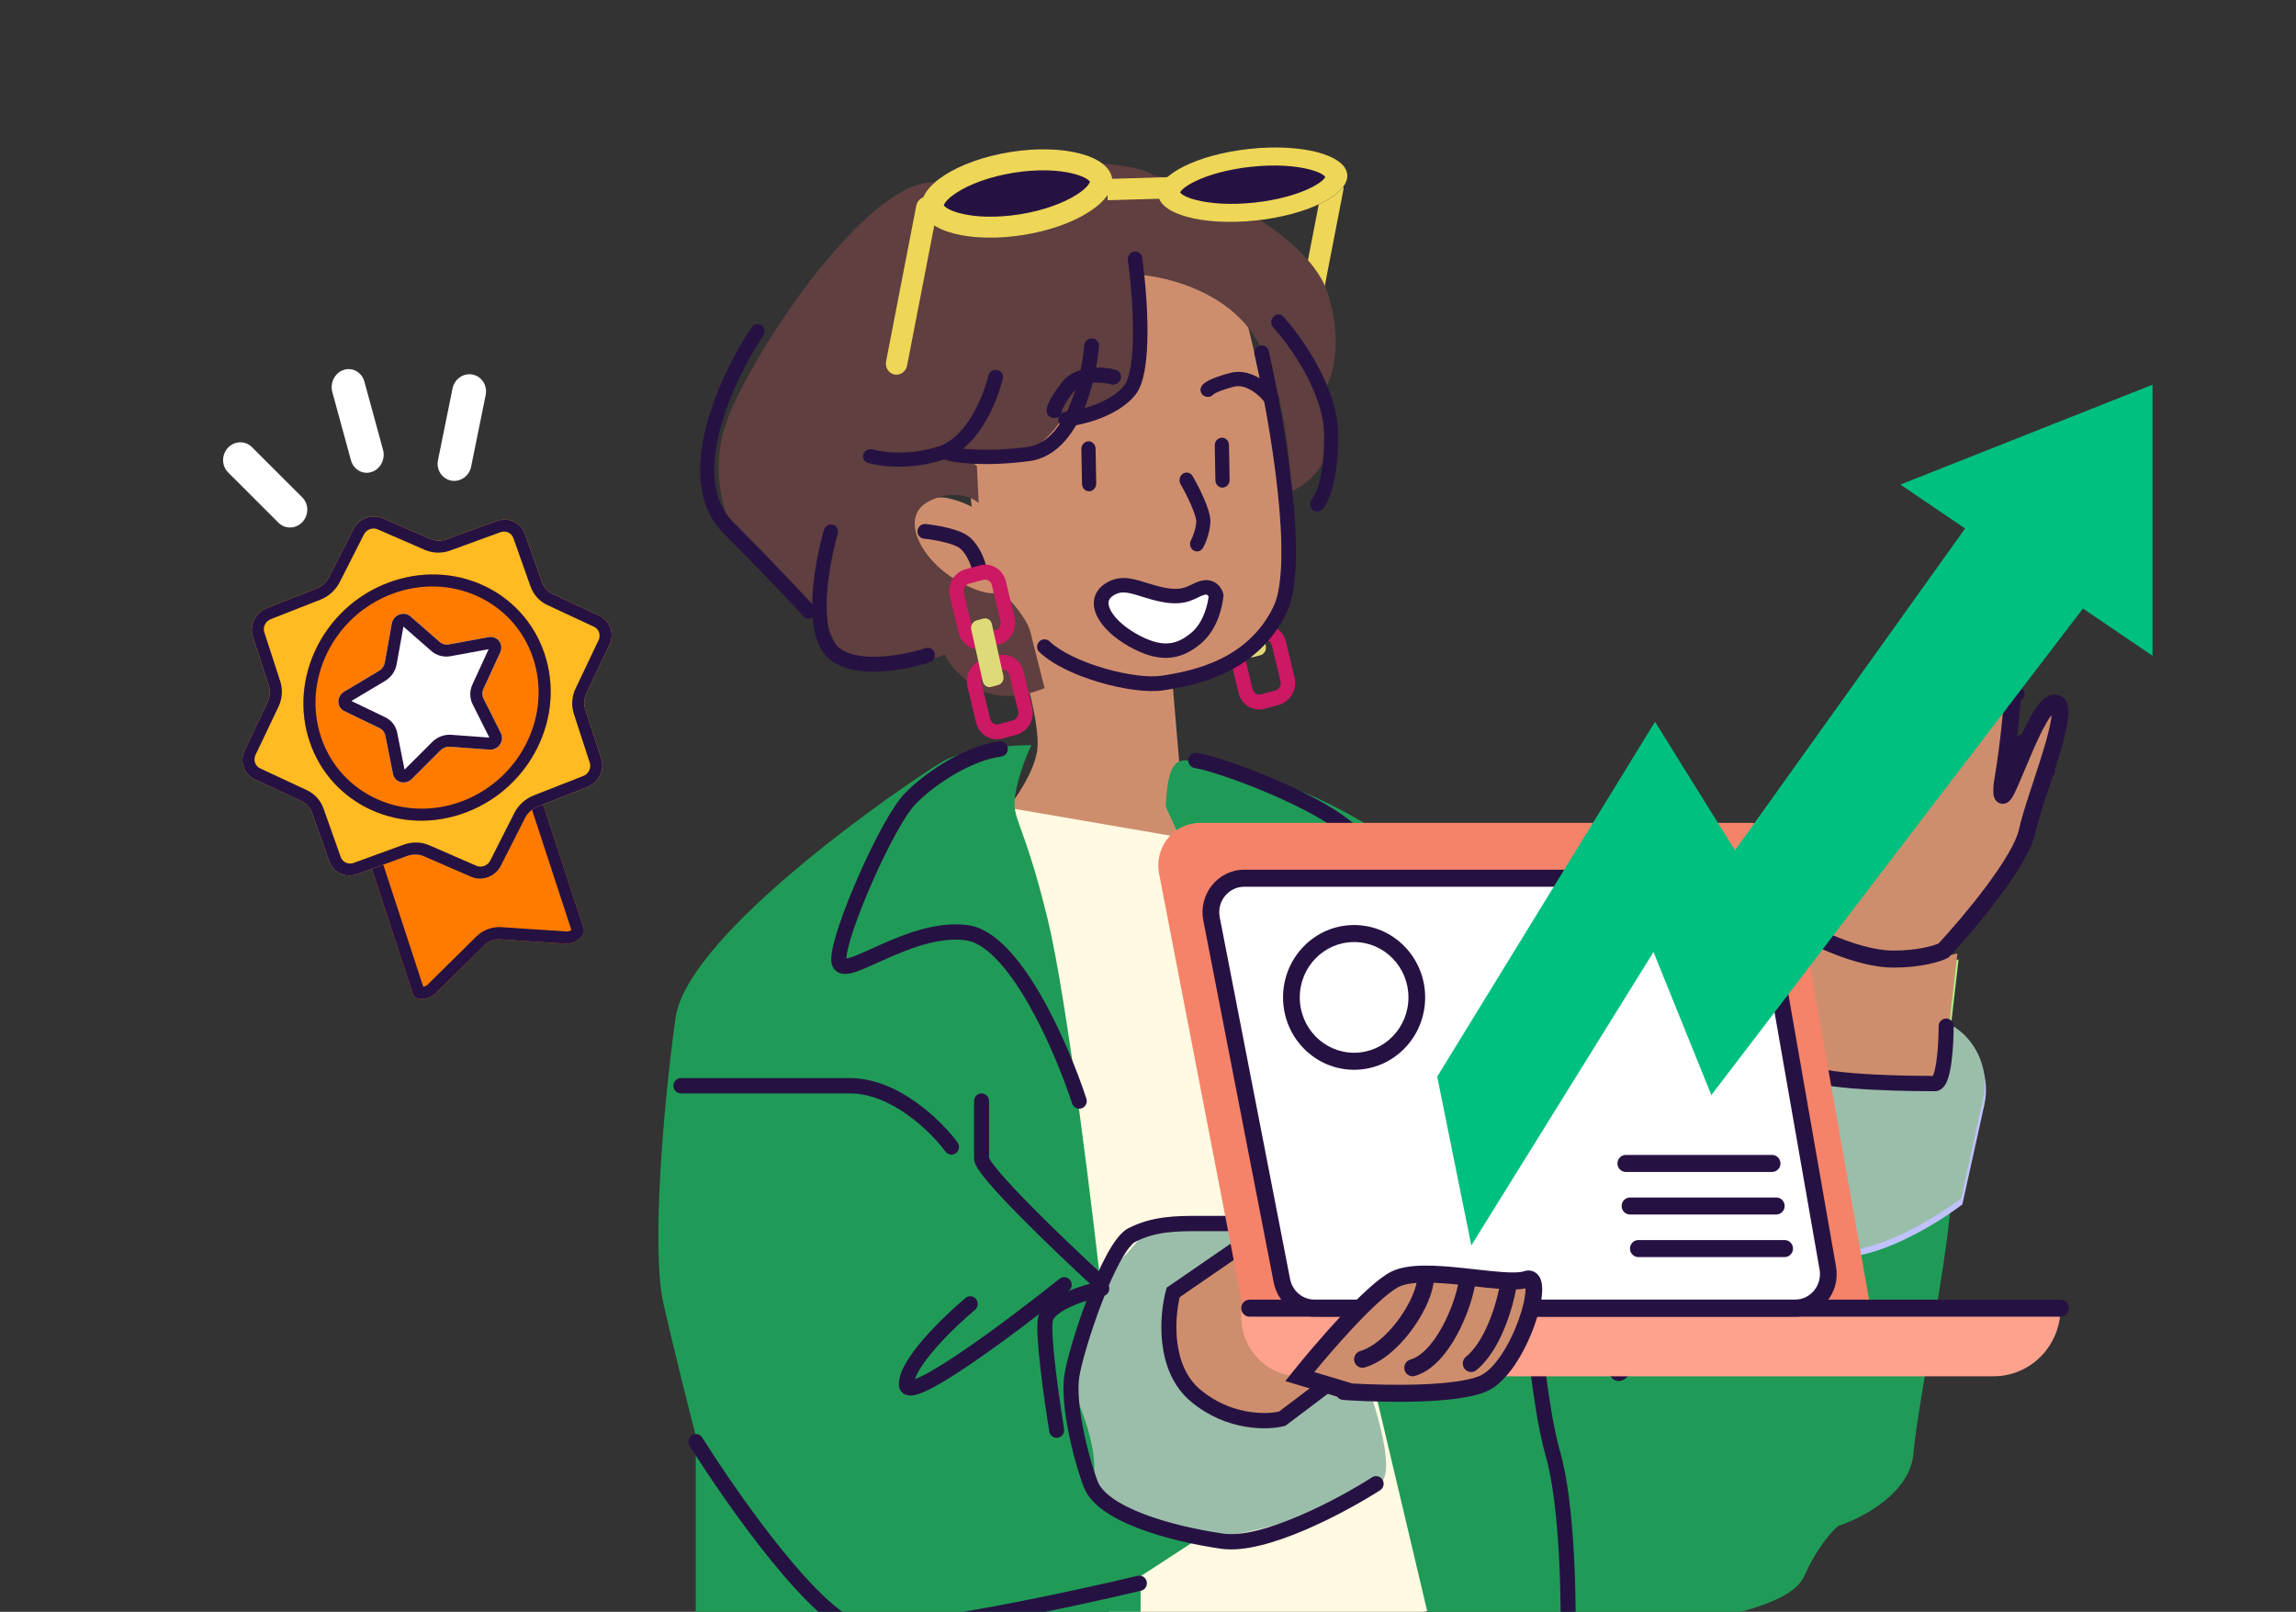 <svg width="208" height="146" viewBox="0 0 208 146" fill="none" xmlns="http://www.w3.org/2000/svg">
<rect x="0" y="0" width="208" height="146" fill="#333333" stroke="none"/>
<g clip-path="url(#clip0_1418_32846)">
<path fill-rule="evenodd" clip-rule="evenodd" d="M120.942 16.018C120.416 15.913 119.903 16.278 119.795 16.833L117.062 30.921C116.955 31.476 117.293 32.011 117.819 32.116C118.345 32.221 118.858 31.856 118.966 31.301L121.699 17.213C121.806 16.658 121.468 16.123 120.942 16.018Z" fill="#EED657"/>
<path fill-rule="evenodd" clip-rule="evenodd" d="M112.52 48.514L111.251 48.861C110.2 49.148 109.559 50.257 109.819 51.338L110.606 54.6C110.866 55.681 111.93 56.325 112.981 56.038L114.25 55.691C115.301 55.404 115.942 54.295 115.681 53.214L114.895 49.952C114.634 48.871 113.571 48.227 112.52 48.514ZM112.834 49.819C113.185 49.723 113.539 49.938 113.626 50.298L114.412 53.561C114.499 53.921 114.285 54.291 113.935 54.386L112.666 54.733C112.316 54.829 111.961 54.614 111.874 54.254L111.088 50.991C111.001 50.631 111.215 50.261 111.565 50.166L112.834 49.819Z" fill="#CD1864"/>
<path fill-rule="evenodd" clip-rule="evenodd" d="M114.116 56.673L112.847 57.02C111.796 57.307 111.155 58.416 111.416 59.497L112.202 62.76C112.463 63.841 113.526 64.484 114.577 64.197L115.846 63.851C116.897 63.564 117.538 62.455 117.277 61.374L116.491 58.111C116.231 57.03 115.167 56.386 114.116 56.673ZM114.431 57.978C114.781 57.883 115.135 58.097 115.222 58.458L116.009 61.72C116.096 62.081 115.882 62.45 115.531 62.546L114.263 62.892C113.912 62.988 113.558 62.773 113.471 62.413L112.685 59.151C112.598 58.79 112.811 58.421 113.162 58.325L114.431 57.978Z" fill="#CD1864"/>
<path d="M113.629 53.83C113.547 53.46 113.202 53.236 112.859 53.329L112.236 53.498C111.893 53.591 111.681 53.966 111.762 54.335L112.8 59.018C112.882 59.387 113.227 59.611 113.57 59.518L114.193 59.35C114.536 59.257 114.748 58.882 114.667 58.512L113.629 53.83Z" fill="#DEDA77"/>
<path d="M114.803 56.762C117.844 52.572 114.971 37.133 113.155 29.938C112.87 28.733 111.89 26.015 110.254 24.785C108.209 23.247 107.349 21.037 96.383 22.991C87.609 24.555 87.158 38.922 88.029 45.911C87.767 45.749 86.959 45.365 85.824 45.116C84.406 44.805 82.589 45.652 82.264 48.539C81.94 51.425 86.108 54.83 88.235 55.296C89.937 55.669 90.628 54.99 90.761 54.604C92.011 57.992 94.4 65.427 93.95 68.068C93.5 70.71 90.856 73.928 89.59 75.207L94.234 77.782C98.618 79.262 107.926 81.376 110.082 77.988C112.237 74.6 108.894 71.552 106.952 70.452L106.193 61.568C107.795 61.712 111.761 60.952 114.803 56.762Z" fill="#CE8E6D"/>
<path fill-rule="evenodd" clip-rule="evenodd" d="M107.159 42.912C106.858 43.117 106.766 43.543 106.953 43.864C107.21 44.306 107.593 45.025 107.9 45.731C108.054 46.085 108.183 46.422 108.268 46.713C108.359 47.022 108.379 47.207 108.373 47.284C108.312 48.024 108.021 48.697 107.903 48.906C107.718 49.233 107.812 49.656 108.113 49.852C108.414 50.047 108.808 49.94 108.993 49.613C109.191 49.264 109.567 48.386 109.648 47.386C109.677 47.028 109.592 46.63 109.489 46.281C109.381 45.913 109.227 45.516 109.06 45.133C108.727 44.365 108.317 43.598 108.04 43.121C107.853 42.8 107.459 42.706 107.159 42.912Z" fill="#261242"/>
<path d="M120.303 26.616C118.754 21.592 109.799 16.838 104.51 15.867C103.113 14.879 97.985 14.545 96.697 14.888L92.187 16.088C91.596 16.02 89.143 16.017 84.053 16.556C77.691 17.23 67.31 33.241 65.622 38.786C63.934 44.331 66.756 50.035 68.69 50.88C70.623 51.724 74.088 54.54 75.782 58.506C77.137 61.678 82.898 60.349 85.609 59.288C85.716 59.713 86.431 60.904 88.429 62.275C90.428 63.646 93.397 62.879 94.631 62.324L93.34 57.232C93.017 55.959 91.432 54.229 90.679 53.523C90.411 53.821 89.23 54.044 86.652 52.556C83.429 50.696 81.413 46.815 84.151 45.407C86.341 44.281 88.07 45.044 88.661 45.566L88.498 42.212C88.095 41.98 87.918 41.551 90.431 41.698C92.944 41.845 95.235 39.401 96.067 38.16C96.684 38.336 98.515 38.324 100.898 36.875C103.282 35.425 103.068 28.257 102.663 24.854C104.972 24.919 110.316 26.012 113.217 29.86C116.119 33.709 116.902 41.223 116.931 44.5C117.361 44.386 118.477 43.817 119.507 42.456C120.537 41.094 119.988 37.571 119.584 35.98C120.469 34.952 121.853 31.64 120.303 26.616Z" fill="#5F3F3F"/>
<path fill-rule="evenodd" clip-rule="evenodd" d="M114.144 31.305C113.789 31.394 113.568 31.756 113.65 32.113C114.338 35.115 115.247 39.877 115.737 44.391C115.982 46.649 116.121 48.83 116.077 50.691C116.034 52.577 115.804 54.042 115.375 54.93C113.06 59.726 108.2 60.752 105.241 61.208C104.075 61.387 102.065 61.131 100.023 60.535C97.981 59.938 96.077 59.05 95.071 58.086C94.809 57.835 94.391 57.85 94.138 58.12C93.886 58.389 93.893 58.811 94.155 59.062C95.388 60.243 97.534 61.203 99.637 61.817C101.74 62.431 103.968 62.749 105.417 62.526C108.375 62.071 113.913 60.978 116.558 55.498C117.122 54.331 117.351 52.617 117.396 50.699C117.441 48.757 117.297 46.512 117.048 44.223C116.551 39.645 115.631 34.83 114.935 31.791C114.853 31.433 114.499 31.216 114.144 31.305Z" fill="#261242"/>
<path fill-rule="evenodd" clip-rule="evenodd" d="M110.68 39.644C110.324 39.657 110.041 39.974 110.048 40.352L110.106 43.508C110.113 43.886 110.407 44.183 110.763 44.17C111.119 44.157 111.402 43.84 111.395 43.462L111.337 40.305C111.33 39.927 111.035 39.631 110.68 39.644Z" fill="#261242"/>
<path fill-rule="evenodd" clip-rule="evenodd" d="M98.595 39.975C98.239 39.987 97.956 40.305 97.963 40.683L98.021 43.839C98.028 44.218 98.323 44.514 98.678 44.501C99.034 44.488 99.317 44.171 99.31 43.793L99.252 40.636C99.245 40.258 98.951 39.962 98.595 39.975Z" fill="#261242"/>
<path d="M108.96 53.252C109.737 53.048 110.094 53.627 110.175 53.942C110.121 54.628 109.756 56.606 108.396 57.769C106.697 59.224 104.997 59.333 102.567 57.952C100.137 56.571 98.922 54.537 100.378 53.483C101.835 52.428 103.131 53.434 105.317 53.87C107.504 54.306 107.989 53.506 108.96 53.252Z" fill="white"/>
<path fill-rule="evenodd" clip-rule="evenodd" d="M103.62 54.096C104.075 54.237 104.592 54.391 105.173 54.507C106.363 54.745 107.155 54.655 107.802 54.432C108.075 54.338 108.313 54.222 108.506 54.129C108.528 54.118 108.549 54.108 108.57 54.097C108.784 53.994 108.944 53.922 109.117 53.877C109.219 53.85 109.278 53.856 109.308 53.862C109.339 53.869 109.365 53.882 109.392 53.904C109.421 53.927 109.451 53.962 109.476 54.005C109.482 54.013 109.486 54.022 109.491 54.03C109.453 54.353 109.355 54.888 109.142 55.464C108.897 56.131 108.518 56.804 107.958 57.286C107.192 57.945 106.486 58.251 105.74 58.279C104.976 58.309 104.072 58.053 102.913 57.392C101.762 56.735 100.965 55.957 100.617 55.289C100.445 54.959 100.404 54.699 100.431 54.511C100.456 54.342 100.544 54.169 100.776 54.001C101.289 53.628 101.752 53.599 102.418 53.749C102.723 53.817 103.043 53.917 103.421 54.035C103.485 54.055 103.552 54.075 103.62 54.096ZM102.737 52.473C101.847 52.273 100.936 52.269 99.994 52.954C99.499 53.314 99.193 53.793 99.112 54.347C99.033 54.882 99.175 55.416 99.428 55.901C99.93 56.864 100.952 57.798 102.228 58.526C103.497 59.25 104.655 59.631 105.77 59.587C106.904 59.543 107.895 59.065 108.826 58.265C109.623 57.58 110.106 56.678 110.396 55.89C110.687 55.099 110.802 54.371 110.833 53.976L110.841 53.87L110.815 53.767C110.748 53.508 110.578 53.153 110.252 52.889C109.894 52.599 109.392 52.456 108.793 52.613C108.481 52.695 108.217 52.82 107.998 52.925C107.977 52.935 107.956 52.946 107.936 52.956C107.736 53.052 107.571 53.132 107.38 53.198C106.996 53.33 106.454 53.423 105.461 53.224C104.95 53.122 104.487 52.985 104.04 52.847C103.978 52.828 103.915 52.809 103.853 52.789C103.478 52.672 103.099 52.554 102.737 52.473Z" fill="#261242"/>
<path fill-rule="evenodd" clip-rule="evenodd" d="M102.735 22.787C102.376 22.845 102.127 23.189 102.177 23.556C102.398 25.148 102.638 27.649 102.642 29.962C102.644 31.119 102.587 32.21 102.445 33.108C102.299 34.036 102.078 34.642 101.836 34.937C101.212 35.697 100.217 36.267 99.162 36.665C98.116 37.059 97.087 37.256 96.476 37.316C96.115 37.351 95.846 37.679 95.874 38.049C95.903 38.419 96.218 38.69 96.579 38.655C97.294 38.585 98.435 38.364 99.596 37.926C100.746 37.493 101.992 36.818 102.833 35.793C103.324 35.195 103.587 34.269 103.739 33.301C103.897 32.302 103.955 31.131 103.953 29.936C103.949 27.545 103.702 24.981 103.476 23.345C103.425 22.979 103.093 22.728 102.735 22.787Z" fill="#261242"/>
<path fill-rule="evenodd" clip-rule="evenodd" d="M98.942 30.658C98.573 30.637 98.251 30.909 98.223 31.266C98.106 32.749 97.685 35.003 96.817 36.928C95.933 38.889 94.693 40.286 93.053 40.493C89.077 40.994 86.665 40.616 86.04 40.411C85.691 40.297 85.308 40.478 85.183 40.817C85.059 41.156 85.241 41.523 85.59 41.637C86.481 41.93 89.12 42.292 93.204 41.776C95.594 41.475 97.115 39.489 98.044 37.428C98.99 35.331 99.435 32.925 99.56 31.343C99.588 30.986 99.311 30.679 98.942 30.658Z" fill="#261242"/>
<path fill-rule="evenodd" clip-rule="evenodd" d="M90.336 33.517C89.973 33.446 89.614 33.669 89.533 34.017C89.328 34.901 88.848 36.305 88.088 37.595C87.318 38.902 86.328 39.977 85.157 40.385C82.514 41.306 79.953 40.972 79.06 40.711C78.707 40.607 78.327 40.797 78.213 41.136C78.098 41.475 78.292 41.833 78.645 41.937C79.764 42.265 82.631 42.623 85.6 41.589C87.234 41.019 88.433 39.61 89.258 38.209C90.094 36.79 90.617 35.262 90.847 34.274C90.927 33.927 90.698 33.588 90.336 33.517Z" fill="#261242"/>
<path fill-rule="evenodd" clip-rule="evenodd" d="M75.466 47.53C75.121 47.427 74.755 47.633 74.649 47.992C74.266 49.29 73.799 51.377 73.638 53.45C73.557 54.487 73.55 55.541 73.677 56.5C73.803 57.452 74.066 58.363 74.564 59.07C75.586 60.522 77.553 60.867 79.323 60.84C81.147 60.811 83.038 60.383 84.23 59.998C84.576 59.886 84.774 59.506 84.671 59.15C84.568 58.794 84.205 58.597 83.859 58.709C82.753 59.067 80.99 59.463 79.324 59.489C77.604 59.516 76.245 59.145 75.625 58.263C75.301 57.803 75.083 57.135 74.972 56.295C74.862 55.464 74.864 54.514 74.94 53.537C75.093 51.581 75.537 49.592 75.899 48.367C76.004 48.008 75.811 47.634 75.466 47.53Z" fill="#261242"/>
<path fill-rule="evenodd" clip-rule="evenodd" d="M68.997 29.473C68.712 29.252 68.312 29.323 68.103 29.634C66.707 31.702 64.893 35.093 63.989 38.564C63.093 42.005 63.038 45.769 65.517 48.274C69.941 52.744 72.212 55.185 72.787 55.838C73.029 56.112 73.434 56.121 73.692 55.856C73.949 55.592 73.962 55.156 73.721 54.882C73.119 54.199 70.825 51.735 66.399 47.262C64.453 45.295 64.363 42.216 65.221 38.92C66.071 35.655 67.8 32.414 69.135 30.435C69.344 30.125 69.282 29.694 68.997 29.473Z" fill="#261242"/>
<path fill-rule="evenodd" clip-rule="evenodd" d="M83.121 48.065C83.079 48.432 83.339 48.759 83.7 48.794C84.142 48.838 84.854 48.942 85.533 49.11C85.872 49.194 86.191 49.291 86.459 49.398C86.736 49.51 86.915 49.617 87.008 49.702C87.576 50.215 87.92 51.09 88.011 51.457C88.099 51.813 88.457 52.024 88.81 51.929C89.163 51.833 89.378 51.467 89.29 51.111C89.167 50.618 88.734 49.456 87.895 48.699C87.637 48.466 87.297 48.291 86.965 48.157C86.623 48.019 86.242 47.905 85.866 47.813C85.116 47.627 84.341 47.514 83.85 47.466C83.489 47.43 83.162 47.699 83.121 48.065Z" fill="#261242"/>
<path fill-rule="evenodd" clip-rule="evenodd" d="M115.356 28.685C115.105 28.956 115.101 29.395 115.348 29.665C116.1 30.487 117.249 31.98 118.213 33.744C119.184 35.521 119.926 37.496 119.954 39.304C119.984 41.231 119.787 42.64 119.539 43.605C119.285 44.598 118.994 45.061 118.891 45.171C118.638 45.441 118.631 45.879 118.876 46.151C119.12 46.423 119.524 46.425 119.777 46.156C120.119 45.792 120.488 45.05 120.767 43.962C121.052 42.848 121.26 41.303 121.228 39.264C121.194 37.105 120.326 34.884 119.311 33.026C118.289 31.157 117.075 29.577 116.257 28.682C116.01 28.412 115.606 28.414 115.356 28.685Z" fill="#261242"/>
<path fill-rule="evenodd" clip-rule="evenodd" d="M113.421 35.389C113.968 35.73 114.414 36.205 114.646 36.525C114.856 36.816 115.273 36.883 115.578 36.675C115.882 36.466 115.959 36.062 115.748 35.771C115.438 35.342 114.875 34.742 114.16 34.297C113.448 33.854 112.493 33.51 111.458 33.778C110.651 33.987 110.081 34.192 109.69 34.372C109.495 34.462 109.335 34.551 109.208 34.636C109.104 34.707 108.952 34.821 108.854 34.981C108.663 35.291 108.767 35.687 109.084 35.866C109.374 36.029 109.743 35.954 109.949 35.703C109.953 35.7 109.958 35.697 109.963 35.694C110.012 35.661 110.103 35.608 110.25 35.539C110.545 35.403 111.032 35.224 111.784 35.029C112.309 34.893 112.87 35.047 113.421 35.389ZM109.929 35.719C109.93 35.719 109.932 35.717 109.935 35.714C109.931 35.717 109.929 35.719 109.929 35.719Z" fill="#261242"/>
<path fill-rule="evenodd" clip-rule="evenodd" d="M98.887 34.685C99.567 34.608 100.251 34.704 100.656 34.814C101.023 34.914 101.414 34.699 101.53 34.335C101.645 33.971 101.441 33.595 101.074 33.496C100.533 33.349 99.669 33.227 98.78 33.327C97.895 33.427 96.874 33.764 96.19 34.646C95.657 35.334 95.318 35.866 95.112 36.263C95.009 36.462 94.934 36.636 94.885 36.786C94.845 36.911 94.794 37.101 94.819 37.294C94.865 37.666 95.213 37.92 95.594 37.86C95.944 37.805 96.201 37.507 96.207 37.172C96.208 37.167 96.21 37.161 96.212 37.155C96.231 37.097 96.271 36.996 96.349 36.846C96.504 36.546 96.79 36.088 97.287 35.447C97.634 34.999 98.203 34.762 98.887 34.685ZM96.2 37.197C96.201 37.197 96.201 37.194 96.202 37.189C96.201 37.194 96.2 37.197 96.2 37.197Z" fill="#261242"/>
<path fill-rule="evenodd" clip-rule="evenodd" d="M88.749 51.216L87.48 51.562C86.429 51.849 85.788 52.959 86.049 54.04L86.835 57.302C87.096 58.383 88.159 59.027 89.21 58.74L90.479 58.393C91.531 58.106 92.171 56.997 91.911 55.916L91.124 52.654C90.864 51.573 89.8 50.929 88.749 51.216ZM89.064 52.521C89.414 52.425 89.769 52.64 89.856 53L90.642 56.263C90.729 56.623 90.515 56.993 90.165 57.088L88.896 57.435C88.546 57.531 88.191 57.316 88.104 56.956L87.318 53.693C87.231 53.333 87.445 52.963 87.795 52.867L89.064 52.521Z" fill="#CD1864"/>
<path fill-rule="evenodd" clip-rule="evenodd" d="M90.346 59.375L89.077 59.721C88.026 60.008 87.385 61.117 87.645 62.199L88.432 65.461C88.692 66.542 89.756 67.186 90.807 66.899L92.076 66.552C93.127 66.265 93.768 65.156 93.507 64.075L92.721 60.813C92.46 59.732 91.397 59.088 90.346 59.375ZM90.66 60.68C91.011 60.584 91.365 60.799 91.452 61.159L92.238 64.422C92.325 64.782 92.112 65.152 91.761 65.247L90.492 65.594C90.142 65.689 89.787 65.475 89.701 65.115L88.914 61.852C88.827 61.492 89.041 61.122 89.391 61.026L90.66 60.68Z" fill="#CD1864"/>
<path d="M89.859 56.531C89.777 56.162 89.432 55.938 89.088 56.031L88.466 56.199C88.123 56.292 87.91 56.667 87.992 57.036L89.03 61.719C89.111 62.089 89.456 62.313 89.8 62.22L90.422 62.051C90.766 61.958 90.978 61.583 90.896 61.214L89.859 56.531Z" fill="#DEDA77"/>
<path d="M104.92 17.644C105.078 19.437 109.041 20.48 113.772 19.975C118.502 19.47 122.21 17.607 122.052 15.814C121.894 14.022 117.931 12.978 113.2 13.484C108.469 13.989 104.762 15.852 104.92 17.644Z" fill="#261242"/>
<path fill-rule="evenodd" clip-rule="evenodd" d="M106.91 17.432C106.951 17.343 107.153 16.985 108.185 16.466C109.38 15.866 111.197 15.336 113.343 15.107C115.489 14.877 117.365 15.013 118.642 15.349C119.746 15.64 120.006 15.948 120.062 16.027C120.02 16.116 119.819 16.474 118.787 16.992C117.592 17.593 115.775 18.123 113.629 18.352C111.483 18.581 109.607 18.446 108.329 18.109C107.226 17.819 106.966 17.511 106.91 17.432ZM113.772 19.975C109.041 20.48 105.078 19.437 104.92 17.644C104.762 15.852 108.469 13.989 113.2 13.484C117.931 12.978 121.894 14.022 122.052 15.814C122.21 17.607 118.502 19.47 113.772 19.975Z" fill="#EED657"/>
<path d="M83.493 18.923C83.839 20.996 87.983 22.052 92.748 21.282C97.512 20.512 101.094 18.207 100.748 16.134C100.402 14.062 96.258 13.006 91.493 13.776C86.728 14.546 83.146 16.851 83.493 18.923Z" fill="#261242"/>
<path fill-rule="evenodd" clip-rule="evenodd" d="M85.497 18.599C85.53 18.494 85.698 18.072 86.695 17.43C87.85 16.687 89.645 16.002 91.807 15.652C93.968 15.303 95.893 15.387 97.228 15.728C98.382 16.022 98.678 16.369 98.744 16.458C98.711 16.564 98.543 16.986 97.546 17.628C96.391 18.37 94.595 19.056 92.434 19.405C90.273 19.755 88.348 19.67 87.013 19.33C85.859 19.036 85.563 18.689 85.497 18.599ZM92.748 21.282C87.983 22.052 83.839 20.996 83.493 18.923C83.146 16.851 86.728 14.546 91.493 13.776C96.258 13.006 100.402 14.062 100.748 16.134C101.094 18.207 97.512 20.512 92.748 21.282Z" fill="#EED657"/>
<path fill-rule="evenodd" clip-rule="evenodd" d="M100.344 18.139L106.209 17.964L106.18 16.035L100.315 16.209L100.344 18.139Z" fill="#EED657"/>
<path fill-rule="evenodd" clip-rule="evenodd" d="M84.153 17.826C83.627 17.721 83.114 18.086 83.006 18.641L80.273 32.729C80.165 33.284 80.504 33.819 81.03 33.924C81.555 34.029 82.069 33.664 82.177 33.109L84.91 19.021C85.017 18.466 84.678 17.931 84.153 17.826Z" fill="#EED657"/>
<path d="M112.751 148.266C119.015 147.711 128.071 146.186 131.816 145.493L112.751 76.854L88.58 72.694L100.836 148.266C102.198 148.497 106.487 148.821 112.751 148.266Z" fill="#FFFAE1"/>
<path d="M103.33 132.662C104.209 138.954 109.069 138.529 111.39 137.531L103.33 142.774V149.141C101.498 149.266 95.709 149.441 87.21 149.141C78.71 148.841 67.548 147.518 63.029 146.894V130.04C62.419 127.668 60.978 121.951 60.098 118.055C58.999 113.187 60.098 100.078 61.197 92.213C62.297 84.348 82.813 70.491 85.378 68.993C87.429 67.794 91.606 67.495 93.438 67.495C93.071 68.244 92.265 70.191 91.972 71.989C91.606 74.236 92.705 74.236 94.903 83.225C96.662 90.416 99.055 110.19 100.032 119.179H104.795C103.94 121.052 102.45 126.37 103.33 132.662Z" fill="#209B57"/>
<path d="M105.681 73.222L105.602 73.047C105.942 66.455 107.645 69.443 113.092 70.275C119.9 71.315 129.433 77.894 134.88 82.748C139.237 86.63 140.1 90.836 139.986 92.454C141.007 93.494 143.595 95.782 145.774 96.614C147.952 97.446 148.724 101.352 148.838 103.201L150.199 105.627L153.263 103.201V98.001C153.263 96.059 155.76 93.494 157.008 92.454C157.802 93.725 160.208 96.822 163.476 99.041C166.745 101.259 173.69 100.889 176.753 100.427C176.64 101.236 176.481 103.686 176.753 107.014C177.094 111.174 173.69 127.12 173.349 131.627C173.077 135.232 168.696 137.52 166.54 138.213C165.973 138.675 164.566 140.224 163.476 142.72C162.115 145.84 154.285 146.533 147.476 148.613C142.029 150.277 133.177 147.92 129.433 146.533C127.503 138.329 123.1 119.701 120.922 110.827C118.757 102.008 109.913 82.537 105.681 73.222Z" fill="#209B57"/>
<path d="M125.007 134.4C126.641 133.291 124.326 126.311 122.964 122.96C121.149 124.578 117.041 127.952 115.134 128.507C112.751 129.2 109.687 124.347 108.326 124.347C107.236 124.347 106.964 119.956 106.964 117.76L113.773 111.52C111.843 111.174 107.577 110.48 105.943 110.48C103.9 110.48 102.879 113.254 100.836 114.64C98.793 116.027 97.432 122.96 97.091 124.347C96.751 125.733 99.134 129.2 99.134 133.013C99.134 136.827 104.581 139.6 109.687 139.253C114.794 138.906 122.964 135.787 125.007 134.4Z" fill="#9BBEAA"/>
<path fill-rule="evenodd" clip-rule="evenodd" d="M100.48 116.575C100.402 116.201 100.04 115.962 99.672 116.043C98.846 116.223 97.589 116.582 96.489 117.085C95.941 117.335 95.403 117.634 94.973 117.982C94.557 118.319 94.155 118.774 94.04 119.358C93.952 119.806 93.962 120.521 94.009 121.302C94.058 122.111 94.153 123.079 94.27 124.082C94.504 126.089 94.829 128.267 95.058 129.661C95.12 130.039 95.47 130.294 95.841 130.231C96.212 130.168 96.463 129.811 96.401 129.433C96.175 128.054 95.853 125.898 95.622 123.919C95.507 122.928 95.415 121.989 95.368 121.217C95.32 120.417 95.327 119.875 95.376 119.63C95.397 119.52 95.503 119.325 95.822 119.067C96.127 118.819 96.551 118.576 97.046 118.35C98.034 117.899 99.195 117.565 99.957 117.398C100.325 117.318 100.559 116.95 100.48 116.575Z" fill="#261242"/>
<path fill-rule="evenodd" clip-rule="evenodd" d="M96.945 115.946C96.713 115.645 96.285 115.592 95.99 115.829C93.613 117.73 90.054 120.456 87.096 122.461C85.611 123.468 84.307 124.273 83.39 124.705C83.19 124.799 83.023 124.868 82.886 124.918C82.969 124.673 83.112 124.374 83.324 124.022C83.687 123.423 84.201 122.759 84.79 122.088C85.967 120.746 87.387 119.435 88.332 118.642C88.622 118.399 88.664 117.962 88.425 117.667C88.186 117.371 87.757 117.329 87.466 117.572C86.483 118.397 85.009 119.756 83.774 121.164C83.157 121.867 82.586 122.599 82.165 123.294C81.758 123.966 81.431 124.701 81.431 125.387C81.431 125.659 81.522 125.985 81.815 126.205C82.073 126.399 82.369 126.418 82.573 126.406C82.98 126.38 83.471 126.195 83.962 125.963C84.98 125.483 86.358 124.628 87.851 123.616C90.851 121.582 94.441 118.831 96.831 116.919C97.126 116.683 97.178 116.247 96.945 115.946ZM82.466 125.022C82.466 125.022 82.468 125.022 82.473 125.022C82.468 125.022 82.466 125.022 82.466 125.022Z" fill="#261242"/>
<path fill-rule="evenodd" clip-rule="evenodd" d="M88.921 99.041C88.545 99.041 88.24 99.352 88.24 99.735V104.934C88.24 105.163 88.322 105.369 88.387 105.506C88.46 105.661 88.558 105.824 88.668 105.988C88.888 106.317 89.197 106.707 89.561 107.135C90.291 107.993 91.295 109.056 92.398 110.175C94.607 112.416 97.254 114.92 99.018 116.542C99.297 116.799 99.728 116.776 99.98 116.492C100.232 116.208 100.21 115.77 99.931 115.513C98.177 113.9 95.547 111.412 93.359 109.192C92.263 108.081 91.288 107.047 90.59 106.227C90.239 105.815 89.97 105.471 89.792 105.206C89.703 105.073 89.646 104.974 89.615 104.906C89.609 104.895 89.605 104.885 89.602 104.878V99.735C89.602 99.352 89.297 99.041 88.921 99.041ZM89.593 104.853C89.593 104.853 89.593 104.854 89.593 104.855L89.593 104.853Z" fill="#261242"/>
<path fill-rule="evenodd" clip-rule="evenodd" d="M62.681 130.002C62.364 130.208 62.271 130.637 62.473 130.959C64.186 133.691 66.994 137.824 69.859 141.35C71.291 143.112 72.75 144.739 74.103 145.966C74.78 146.58 75.442 147.105 76.072 147.497C76.695 147.886 77.324 148.171 77.93 148.259C78.982 148.412 80.689 148.31 82.692 148.073C84.721 147.833 87.127 147.445 89.619 146.99C94.604 146.08 99.961 144.899 103.374 144.088C103.74 144.001 103.967 143.628 103.882 143.255C103.796 142.882 103.43 142.651 103.064 142.738C99.668 143.545 94.335 144.721 89.379 145.625C86.901 146.077 84.524 146.46 82.535 146.696C80.522 146.934 78.978 147.011 78.123 146.886C77.775 146.836 77.328 146.655 76.784 146.315C76.245 145.979 75.649 145.511 75.009 144.931C73.728 143.77 72.319 142.203 70.908 140.466C68.088 136.996 65.313 132.913 63.621 130.213C63.419 129.891 62.998 129.796 62.681 130.002Z" fill="#261242"/>
<path fill-rule="evenodd" clip-rule="evenodd" d="M82.231 100.995C83.785 102.105 85.011 103.439 85.652 104.31C85.878 104.616 86.305 104.679 86.606 104.449C86.906 104.219 86.967 103.784 86.742 103.478C86.022 102.501 84.694 101.061 83.013 99.86C81.338 98.663 79.244 97.654 77.005 97.654H61.685C61.309 97.654 61.005 97.965 61.005 98.348C61.005 98.731 61.309 99.041 61.685 99.041H77.005C78.852 99.041 80.672 99.881 82.231 100.995Z" fill="#261242"/>
<path fill-rule="evenodd" clip-rule="evenodd" d="M151.937 105.354C151.601 105.525 151.465 105.942 151.633 106.284C152.309 107.661 154.073 111.393 155.701 115.26C157.281 119.013 156.982 121.887 156.702 122.741C156.584 123.104 156.776 123.497 157.133 123.618C157.49 123.739 157.875 123.543 157.994 123.18C158.396 121.954 158.642 118.727 156.953 114.714C155.313 110.817 153.536 107.06 152.851 105.664C152.683 105.321 152.274 105.183 151.937 105.354Z" fill="#261242"/>
<path fill-rule="evenodd" clip-rule="evenodd" d="M150.046 107.387C149.684 107.282 149.308 107.495 149.204 107.864C148.295 111.105 147.064 115.803 146.333 119.351C145.971 121.108 145.718 122.644 145.706 123.579C145.703 123.816 145.714 124.05 145.755 124.254C145.789 124.418 145.876 124.75 146.174 124.953C146.558 125.215 146.949 125.063 147.146 124.939C147.342 124.815 147.516 124.626 147.667 124.434C148.817 122.969 149.811 120.933 150.582 119.021C151.358 117.099 151.929 115.249 152.22 114.124C152.315 113.753 152.098 113.374 151.734 113.277C151.371 113.179 150.998 113.401 150.903 113.771C150.626 114.841 150.074 116.631 149.323 118.494C148.696 120.049 147.944 121.617 147.119 122.854C147.205 122.047 147.397 120.939 147.666 119.636C148.387 116.136 149.607 111.474 150.514 108.245C150.617 107.876 150.408 107.493 150.046 107.387ZM147.098 124.005C147.098 124.005 147.097 123.999 147.092 123.989C147.095 124.001 147.097 124.006 147.098 124.005Z" fill="#261242"/>
<path fill-rule="evenodd" clip-rule="evenodd" d="M138.25 111.175C137.875 111.194 137.585 111.519 137.604 111.902C137.718 114.224 137.974 117.998 138.373 121.786C138.77 125.558 139.314 129.399 140.014 131.822C140.671 134.098 141.038 137.468 141.222 140.8C141.405 144.118 141.405 147.339 141.348 149.286C141.337 149.669 141.633 149.988 142.009 149.999C142.385 150.011 142.699 149.709 142.71 149.327C142.767 147.345 142.767 144.084 142.581 140.722C142.396 137.376 142.025 133.87 141.32 131.431C140.659 129.14 140.124 125.412 139.727 121.638C139.332 117.88 139.077 114.132 138.964 111.833C138.945 111.45 138.626 111.156 138.25 111.175Z" fill="#261242"/>
<path fill-rule="evenodd" clip-rule="evenodd" d="M108.612 110.134C106.601 110.134 104.42 110.134 102.233 111.247C101.845 111.445 101.499 111.799 101.198 112.187C100.887 112.587 100.578 113.082 100.278 113.632C99.677 114.731 99.079 116.107 98.542 117.508C97.473 120.294 96.599 123.301 96.417 124.595C96.23 125.928 96.419 127.756 96.763 129.549C97.11 131.361 97.631 133.219 98.156 134.643C98.479 135.522 99.178 136.251 100.026 136.853C100.881 137.461 101.948 137.984 103.106 138.428C105.423 139.319 108.199 139.935 110.612 140.286C111.688 140.443 112.942 140.289 114.228 139.971C115.522 139.652 116.896 139.155 118.232 138.584C120.902 137.443 123.472 135.985 125.029 134.987C125.347 134.783 125.443 134.355 125.243 134.03C125.042 133.706 124.622 133.609 124.304 133.813C122.797 134.779 120.294 136.199 117.705 137.305C116.411 137.858 115.108 138.327 113.907 138.624C112.696 138.923 111.635 139.034 110.805 138.913C108.452 138.571 105.781 137.974 103.587 137.131C102.489 136.709 101.535 136.235 100.805 135.716C100.068 135.192 99.618 134.664 99.431 134.156C98.934 132.808 98.433 131.025 98.1 129.284C97.763 127.525 97.612 125.885 97.765 124.792C97.924 123.659 98.751 120.773 99.81 118.013C100.337 116.641 100.909 115.329 101.468 114.306C101.748 113.793 102.016 113.368 102.265 113.048C102.524 112.715 102.72 112.549 102.842 112.487C104.721 111.531 106.606 111.52 108.666 111.52H114.113C114.489 111.52 114.794 111.21 114.794 110.827C114.794 110.444 114.489 110.134 114.113 110.134L108.612 110.134Z" fill="#261242"/>
<path fill-rule="evenodd" clip-rule="evenodd" d="M91.299 67.755C91.252 67.375 90.912 67.106 90.538 67.153C89.059 67.342 87.441 67.991 85.95 68.839C84.454 69.691 83.041 70.768 81.971 71.858C81.387 72.452 80.689 73.546 79.986 74.82C79.272 76.114 78.519 77.661 77.832 79.213C77.144 80.766 76.519 82.335 76.064 83.676C75.837 84.346 75.649 84.966 75.517 85.504C75.389 86.03 75.303 86.519 75.303 86.909C75.303 87.128 75.337 87.366 75.447 87.587C75.564 87.822 75.749 87.999 75.978 88.104C76.382 88.29 76.844 88.217 77.192 88.128C77.827 87.966 78.673 87.583 79.581 87.171C79.721 87.108 79.862 87.043 80.004 86.979C82.24 85.972 84.966 84.85 87.475 85.17C88.34 85.28 89.289 85.87 90.284 86.902C91.267 87.923 92.227 89.304 93.117 90.848C94.896 93.932 96.342 97.559 97.126 99.954C97.245 100.317 97.631 100.514 97.987 100.393C98.344 100.271 98.537 99.879 98.418 99.516C97.613 97.057 96.132 93.335 94.291 90.145C93.371 88.551 92.347 87.064 91.256 85.931C90.175 84.81 88.957 83.961 87.643 83.794C84.705 83.42 81.643 84.725 79.453 85.711C79.305 85.778 79.161 85.843 79.022 85.906C78.088 86.329 77.371 86.653 76.862 86.783C76.781 86.803 76.717 86.816 76.667 86.823C76.679 86.603 76.732 86.275 76.839 85.839C76.957 85.354 77.132 84.775 77.351 84.129C77.79 82.837 78.398 81.308 79.073 79.783C79.748 78.259 80.483 76.75 81.174 75.499C81.876 74.226 82.496 73.284 82.934 72.838C83.907 71.848 85.217 70.845 86.614 70.05C88.017 69.251 89.463 68.688 90.707 68.529C91.081 68.482 91.345 68.135 91.299 67.755Z" fill="#261242"/>
<path fill-rule="evenodd" clip-rule="evenodd" d="M107.651 68.784C107.598 69.163 107.857 69.514 108.229 69.568C108.756 69.645 109.852 69.95 111.261 70.437C112.653 70.919 114.304 71.561 115.923 72.289C117.545 73.018 119.117 73.826 120.358 74.633C120.979 75.037 121.504 75.433 121.908 75.81C122.318 76.193 122.566 76.523 122.683 76.79C122.744 76.93 122.786 77.043 122.816 77.131C122.647 77.119 122.452 77.092 122.209 77.058C122.153 77.051 122.094 77.043 122.033 77.034C120.763 76.862 118.627 76.619 117.008 78.474C116.647 78.888 116.392 79.44 116.205 80.045C116.016 80.656 115.884 81.367 115.794 82.138C115.615 83.679 115.599 85.528 115.68 87.44C115.84 91.269 116.389 95.442 116.846 98.12C116.911 98.497 117.263 98.75 117.634 98.684C118.004 98.618 118.253 98.259 118.188 97.882C117.738 95.245 117.197 91.133 117.04 87.381C116.961 85.503 116.98 83.738 117.147 82.301C117.23 81.582 117.349 80.963 117.504 80.46C117.661 79.951 117.843 79.605 118.026 79.395C119.131 78.13 120.57 78.234 121.853 78.409C121.904 78.416 121.956 78.423 122.008 78.43C122.262 78.465 122.521 78.501 122.745 78.516C122.991 78.533 123.345 78.54 123.653 78.39C123.829 78.304 123.994 78.164 124.106 77.958C124.213 77.76 124.243 77.551 124.239 77.366C124.233 77.021 124.104 76.633 123.927 76.227C123.703 75.713 123.302 75.231 122.828 74.788C122.347 74.339 121.753 73.895 121.091 73.465C119.769 72.604 118.128 71.765 116.473 71.021C114.815 70.275 113.126 69.618 111.699 69.124C110.288 68.637 109.086 68.292 108.422 68.195C108.049 68.141 107.705 68.404 107.651 68.784Z" fill="#261242"/>
<path d="M126.709 120.533L116.156 128.507C114.794 128.853 111.321 128.923 108.326 126.427C105.33 123.931 105.716 119.147 106.283 117.067L118.879 108.4C118.539 109.209 118.062 111.728 118.879 115.334C119.696 118.939 124.44 120.302 126.709 120.533Z" fill="#CE8E6D"/>
<path fill-rule="evenodd" clip-rule="evenodd" d="M120.418 106.505L105.694 116.636L105.627 116.881C105.323 117.995 105.073 119.803 105.292 121.673C105.511 123.543 106.212 125.561 107.895 126.963C111.092 129.628 114.799 129.567 116.321 129.179L116.453 129.146L128.529 120.022L126.777 119.844C125.708 119.735 124.041 119.355 122.56 118.582C121.071 117.805 119.887 116.695 119.543 115.178C118.75 111.678 119.235 109.315 119.505 108.674L120.418 106.505ZM117.833 109.957C117.676 111.302 117.697 113.199 118.216 115.49C118.689 117.578 120.284 118.952 121.939 119.816C122.964 120.351 124.056 120.715 125.024 120.944L115.864 127.864C114.574 128.143 111.458 128.14 108.757 125.89C107.444 124.796 106.839 123.174 106.644 121.509C106.465 119.975 106.642 118.477 106.877 117.495L117.833 109.957Z" fill="#261242"/>
<path fill-rule="evenodd" clip-rule="evenodd" d="M176.235 61.598C176.521 61.531 176.801 61.724 176.862 62.031C177.07 63.075 177.386 65.824 177.034 68.672C176.682 71.52 175.76 73.882 175.324 74.74C175.184 75.016 174.863 75.119 174.608 74.97C174.352 74.82 174.258 74.476 174.399 74.199C174.777 73.455 175.654 71.226 175.987 68.53C176.32 65.834 176.017 63.219 175.83 62.276C175.769 61.969 175.95 61.666 176.235 61.598Z" fill="#261242"/>
<path fill-rule="evenodd" clip-rule="evenodd" d="M179.93 61.801C179.976 61.78 180.069 61.739 180.182 61.728C180.486 61.699 180.755 61.919 180.782 62.221C180.806 62.492 180.628 62.737 180.37 62.805C180.362 62.81 180.351 62.816 180.336 62.825C180.275 62.862 180.189 62.921 180.078 63.003C179.858 63.166 179.574 63.393 179.265 63.651C178.647 64.166 177.951 64.781 177.498 65.19C177.272 65.395 176.923 65.38 176.719 65.157C176.515 64.933 176.533 64.586 176.76 64.381C177.219 63.965 177.927 63.34 178.56 62.812C178.875 62.549 179.178 62.306 179.425 62.123C179.547 62.033 179.664 61.952 179.767 61.889C179.818 61.858 179.874 61.827 179.93 61.801Z" fill="#261242"/>
<path fill-rule="evenodd" clip-rule="evenodd" d="M183.248 62.469C183.467 62.677 183.471 63.022 183.258 63.239C182.472 64.038 180.655 65.843 179.793 66.532C179.279 66.943 178.668 67.14 178.141 67.229C177.613 67.318 177.126 67.305 176.818 67.261C176.516 67.217 176.309 66.94 176.357 66.643C176.404 66.345 176.688 66.14 176.99 66.183C177.184 66.212 177.553 66.225 177.963 66.156C178.374 66.087 178.783 65.942 179.099 65.689C179.898 65.051 181.665 63.299 182.464 62.486C182.678 62.269 183.029 62.261 183.248 62.469Z" fill="#261242"/>
<path fill-rule="evenodd" clip-rule="evenodd" d="M185.456 65.894C185.604 66.151 185.505 66.476 185.235 66.62C184.281 67.13 182.81 67.88 181.495 68.477C180.839 68.774 180.21 69.039 179.699 69.216C179.444 69.303 179.204 69.375 178.996 69.416C178.892 69.437 178.784 69.453 178.679 69.456C178.581 69.46 178.444 69.454 178.307 69.403L178.511 68.905L178.307 69.403C177.762 69.203 177.531 68.755 177.449 68.38C177.369 68.014 177.408 67.644 177.467 67.405C177.538 67.118 177.838 66.938 178.137 67.003C178.436 67.069 178.621 67.355 178.55 67.642C178.519 67.769 178.5 67.976 178.539 68.152C178.569 68.289 178.618 68.354 178.674 68.388C178.698 68.385 178.732 68.381 178.779 68.371C178.913 68.345 179.097 68.292 179.329 68.212C179.79 68.052 180.381 67.805 181.026 67.513C182.311 66.93 183.759 66.191 184.7 65.689C184.969 65.545 185.308 65.637 185.456 65.894ZM178.639 68.39C178.639 68.389 178.64 68.389 178.643 68.39C178.64 68.39 178.639 68.39 178.639 68.39Z" fill="#261242"/>
<path fill-rule="evenodd" clip-rule="evenodd" d="M179.584 68.96C179.82 69.146 179.851 69.48 179.654 69.707C179.599 69.77 179.531 69.892 179.522 70.014C179.518 70.068 179.525 70.119 179.548 70.17C179.569 70.217 179.611 70.281 179.7 70.355C179.711 70.359 179.747 70.37 179.82 70.379C179.94 70.395 180.11 70.4 180.329 70.389C180.766 70.368 181.328 70.29 181.947 70.175C183.179 69.947 184.563 69.591 185.46 69.332C185.756 69.247 186.066 69.405 186.153 69.686C186.24 69.966 186.071 70.263 185.775 70.348C184.855 70.613 183.432 70.98 182.15 71.217C181.512 71.335 180.89 71.424 180.377 71.449C180.121 71.462 179.874 71.459 179.657 71.43C179.456 71.404 179.201 71.345 179.001 71.188C178.539 70.824 178.378 70.37 178.41 69.946C178.44 69.555 178.629 69.227 178.799 69.033C178.996 68.806 179.348 68.774 179.584 68.96Z" fill="#261242"/>
<path fill-rule="evenodd" clip-rule="evenodd" d="M180.573 70.951C180.673 71.239 180.521 71.555 180.234 71.658C180.053 71.723 179.773 71.87 179.559 72.076C179.349 72.278 179.254 72.48 179.271 72.691C179.277 72.704 179.307 72.753 179.427 72.827C179.594 72.931 179.853 73.028 180.182 73.109C180.835 73.269 181.625 73.332 182.153 73.339C182.457 73.342 182.698 73.593 182.691 73.899C182.685 74.204 182.433 74.449 182.13 74.445C181.551 74.438 180.672 74.371 179.912 74.184C179.535 74.091 179.151 73.961 178.843 73.77C178.543 73.585 178.217 73.277 178.175 72.805C178.116 72.137 178.448 71.62 178.802 71.279C179.153 70.942 179.578 70.722 179.873 70.616C180.16 70.513 180.474 70.663 180.573 70.951ZM179.269 72.687C179.27 72.687 179.27 72.688 179.27 72.69C179.27 72.688 179.269 72.687 179.269 72.687Z" fill="#261242"/>
<path d="M177.435 86.908L176.073 98.694C174.371 98.925 169.945 99.249 165.86 98.694C161.774 98.14 159.845 94.766 159.391 93.148L163.817 82.748C164.157 83.672 165.587 85.799 168.583 86.908C171.579 88.017 175.732 87.37 177.435 86.908Z" fill="#ABEF8B"/>
<path d="M177.775 109.094L179.769 100.07C180.393 97.245 178.995 94.361 176.413 93.147C176.413 93.725 176.073 95.713 176.073 97.654C176.073 100.081 168.924 97.654 164.838 97.654C161.57 97.654 161.661 92.223 160.753 89.681L154.285 90.721L151.561 101.467C154.398 104.934 161.026 112.214 164.838 113.6C168.651 114.987 175.052 111.174 177.775 109.094Z" fill="#BFC2FF"/>
<path fill-rule="evenodd" clip-rule="evenodd" d="M160.613 89.349C160.245 89.428 160.009 89.796 160.087 90.171C160.318 91.29 160.751 93.021 161.304 94.587C161.579 95.368 161.891 96.128 162.231 96.755C162.557 97.356 162.962 97.941 163.467 98.249C163.771 98.434 164.177 98.568 164.602 98.672C165.04 98.779 165.555 98.868 166.111 98.943C167.222 99.093 168.541 99.191 169.826 99.257C172.396 99.388 174.877 99.388 175.391 99.388H175.392C175.758 99.388 176.022 99.186 176.184 98.997C176.341 98.812 176.451 98.587 176.531 98.376C176.693 97.95 176.804 97.4 176.883 96.843C177.042 95.715 177.094 94.379 177.094 93.494C177.094 93.111 176.789 92.801 176.413 92.801C176.037 92.801 175.732 93.111 175.732 93.494C175.732 94.343 175.682 95.607 175.535 96.645C175.461 97.171 175.367 97.597 175.261 97.875C175.241 97.928 175.223 97.969 175.207 98.001C174.438 98 172.199 97.989 169.894 97.872C168.625 97.807 167.348 97.711 166.289 97.568C165.76 97.497 165.296 97.415 164.92 97.323C164.531 97.228 164.289 97.134 164.167 97.06C163.991 96.952 163.729 96.649 163.424 96.085C163.132 95.548 162.849 94.864 162.585 94.118C162.059 92.627 161.642 90.96 161.419 89.885C161.342 89.51 160.981 89.27 160.613 89.349Z" fill="#261242"/>
<path d="M177.328 86.36L175.966 98.146C174.264 98.377 169.838 98.701 165.753 98.146C161.667 97.591 159.738 94.217 159.284 92.6L163.71 82.2C164.051 83.124 165.48 85.25 168.476 86.36C171.472 87.469 175.625 86.822 177.328 86.36Z" fill="#CE8E6D"/>
<path d="M177.668 108.547L179.662 99.523C180.286 96.699 178.888 93.814 176.306 92.601C176.306 93.179 175.966 95.166 175.966 97.107C175.966 99.534 168.817 97.107 164.732 97.107C161.463 97.107 161.554 91.676 160.646 89.134L154.178 90.174L151.454 100.921C154.291 104.387 160.919 111.667 164.732 113.054C168.544 114.44 174.945 110.627 177.668 108.547Z" fill="#9BBEAA"/>
<path fill-rule="evenodd" clip-rule="evenodd" d="M160.506 88.805C160.138 88.884 159.902 89.252 159.98 89.626C160.211 90.746 160.645 92.477 161.197 94.042C161.473 94.824 161.784 95.584 162.124 96.211C162.45 96.812 162.856 97.397 163.36 97.704C163.664 97.89 164.07 98.023 164.495 98.127C164.933 98.235 165.448 98.324 166.004 98.398C167.115 98.548 168.434 98.647 169.719 98.712C172.289 98.843 174.771 98.843 175.284 98.843H175.285C175.651 98.843 175.915 98.642 176.077 98.452C176.235 98.268 176.344 98.042 176.424 97.832C176.586 97.406 176.697 96.856 176.776 96.299C176.935 95.171 176.987 93.835 176.987 92.95C176.987 92.567 176.682 92.257 176.306 92.257C175.93 92.257 175.625 92.567 175.625 92.95C175.625 93.798 175.575 95.062 175.428 96.101C175.354 96.627 175.26 97.053 175.154 97.331C175.134 97.384 175.116 97.425 175.1 97.457C174.331 97.456 172.093 97.445 169.787 97.328C168.518 97.263 167.241 97.167 166.182 97.024C165.653 96.953 165.189 96.871 164.813 96.779C164.424 96.684 164.182 96.59 164.06 96.516C163.884 96.407 163.622 96.105 163.317 95.541C163.025 95.004 162.742 94.32 162.478 93.574C161.953 92.083 161.535 90.416 161.312 89.341C161.235 88.966 160.874 88.726 160.506 88.805Z" fill="#261242"/>
<path d="M162.237 77.707C161.912 75.871 160.343 74.536 158.511 74.536H108.72C106.335 74.536 104.544 76.753 105.004 79.136L113.204 121.579H170.007L162.237 77.707Z" fill="#F58369"/>
<path d="M186.669 118.494H112.447V119.266C112.447 122.247 114.82 124.664 117.748 124.664H180.61C183.956 124.664 186.669 121.902 186.669 118.494Z" fill="#FEA18D"/>
<path d="M165.585 114.869L159.849 82.092C159.591 80.62 158.335 79.549 156.866 79.549H112.727C110.818 79.549 109.384 81.325 109.755 83.233L116.129 116.009C116.41 117.454 117.655 118.495 119.101 118.495H162.603C164.489 118.495 165.916 116.759 165.585 114.869Z" fill="white"/>
<path fill-rule="evenodd" clip-rule="evenodd" d="M156.866 80.32C157.968 80.32 158.91 81.123 159.103 82.227L164.84 115.004C165.088 116.421 164.017 117.723 162.603 117.723H119.101C118.016 117.723 117.083 116.942 116.872 115.859L110.498 83.083C110.22 81.652 111.295 80.32 112.727 80.32H156.866ZM160.595 81.957C160.273 80.117 158.702 78.777 156.866 78.777H112.727C110.34 78.777 108.549 80.998 109.012 83.382L115.386 116.159C115.737 117.964 117.293 119.266 119.101 119.266H162.603C164.96 119.266 166.745 117.096 166.331 114.733L160.595 81.957Z" fill="#261242"/>
<path fill-rule="evenodd" clip-rule="evenodd" d="M187.426 118.494C187.426 118.068 187.087 117.723 186.669 117.723H113.204C112.786 117.723 112.447 118.068 112.447 118.494C112.447 118.92 112.786 119.266 113.204 119.266H186.669C187.087 119.266 187.426 118.92 187.426 118.494Z" fill="#261242"/>
<path d="M138.271 115.888C140.257 115.212 137.609 124.006 134.299 125.359C131.826 126.37 125.699 126.279 122.383 126.079L117.749 124.69C119.735 122.209 124.236 116.975 126.355 115.888C129.003 114.53 136.285 116.565 138.271 115.888Z" fill="#CE8E6D"/>
<path fill-rule="evenodd" clip-rule="evenodd" d="M138.196 116.705C138.198 116.752 138.198 116.807 138.196 116.871C138.179 117.501 137.961 118.49 137.56 119.596C137.164 120.689 136.612 121.834 135.972 122.774C135.319 123.735 134.638 124.389 134.016 124.643C132.919 125.092 130.895 125.323 128.631 125.402C126.444 125.479 124.15 125.411 122.513 125.315L119.065 124.281C120.024 123.119 121.283 121.655 122.551 120.298C123.362 119.429 124.17 118.612 124.9 117.948C125.642 117.274 126.259 116.801 126.695 116.577C127.195 116.321 127.999 116.192 129.062 116.182C130.102 116.171 131.286 116.273 132.482 116.4C132.835 116.437 133.19 116.477 133.541 116.516C134.366 116.608 135.174 116.699 135.888 116.752C136.402 116.79 136.888 116.811 137.319 116.798C137.621 116.789 137.92 116.763 138.196 116.705ZM121.119 126.505L116.441 125.102L117.161 124.203C118.164 122.951 119.798 121.007 121.453 119.235C122.28 118.349 123.119 117.499 123.891 116.798C124.65 116.108 125.39 115.519 126.014 115.199C126.839 114.776 127.938 114.65 129.047 114.639C130.179 114.628 131.436 114.738 132.639 114.866C133.014 114.905 133.382 114.946 133.74 114.987C134.551 115.077 135.313 115.163 135.998 115.213C136.488 115.25 136.917 115.267 137.275 115.256C137.642 115.245 137.887 115.206 138.03 115.157C138.256 115.08 138.529 115.043 138.81 115.131C139.103 115.221 139.311 115.417 139.445 115.632C139.684 116.014 139.722 116.506 139.71 116.914C139.686 117.784 139.408 118.952 138.981 120.13C138.55 121.319 137.944 122.585 137.218 123.652C136.505 124.7 135.614 125.652 134.581 126.075C133.206 126.637 130.93 126.865 128.683 126.944C126.398 127.024 124.013 126.95 122.338 126.849C122.099 126.835 121.875 126.82 121.666 126.805C121.441 126.788 121.246 126.674 121.119 126.505Z" fill="#261242"/>
<path fill-rule="evenodd" clip-rule="evenodd" d="M129.233 115.42C128.821 115.35 128.431 115.634 128.362 116.054C128.201 117.038 127.522 118.461 126.525 119.753C125.525 121.05 124.322 122.06 123.221 122.38C122.818 122.497 122.586 122.924 122.7 123.333C122.815 123.743 123.235 123.98 123.637 123.863C125.186 123.412 126.634 122.109 127.716 120.706C128.802 119.299 129.638 117.638 129.856 116.308C129.925 115.887 129.646 115.49 129.233 115.42Z" fill="#261242"/>
<path fill-rule="evenodd" clip-rule="evenodd" d="M133.02 115.42C132.608 115.35 132.218 115.634 132.149 116.054C131.975 117.116 131.438 118.767 130.626 120.237C129.793 121.745 128.786 122.854 127.765 123.151C127.363 123.268 127.13 123.695 127.245 124.105C127.36 124.514 127.779 124.751 128.181 124.634C129.811 124.16 131.075 122.57 131.947 120.993C132.838 119.379 133.438 117.559 133.643 116.308C133.712 115.887 133.433 115.49 133.02 115.42Z" fill="#261242"/>
<path fill-rule="evenodd" clip-rule="evenodd" d="M136.807 115.42C136.395 115.35 136.004 115.634 135.936 116.054C135.755 117.157 135.392 118.543 134.851 119.829C134.303 121.131 133.606 122.249 132.801 122.905C132.475 123.171 132.422 123.656 132.683 123.989C132.944 124.322 133.421 124.376 133.748 124.109C134.836 123.223 135.654 121.835 136.243 120.437C136.837 119.024 137.232 117.518 137.43 116.308C137.499 115.887 137.22 115.49 136.807 115.42Z" fill="#261242"/>
<path d="M183.64 75.306C183.034 78.082 178.338 83.661 176.066 86.103C175.561 86.36 173.945 86.875 171.522 86.875C169.098 86.875 165.968 85.59 164.705 84.947L165.463 73.764C170.007 68.366 179.55 57.569 181.367 57.569C183.185 57.569 182.125 66.567 181.367 71.065C180.989 75.307 184.094 64.355 185.912 63.738C188.184 62.967 184.397 71.835 183.64 75.306Z" fill="#CE8E6D"/>
<path fill-rule="evenodd" clip-rule="evenodd" d="M181.577 62.593C181.446 65.362 180.997 68.702 180.621 70.935L180.616 70.965L180.613 70.995C180.588 71.272 180.576 71.509 180.579 71.701C180.58 71.797 180.586 71.896 180.599 71.99C180.612 72.075 180.637 72.207 180.703 72.341C180.769 72.474 180.94 72.728 181.283 72.795C181.603 72.858 181.84 72.711 181.934 72.642C182.116 72.508 182.241 72.31 182.307 72.201C182.59 71.734 182.989 70.779 183.414 69.762C183.447 69.684 183.48 69.605 183.513 69.526C183.993 68.378 184.528 67.113 185.052 66.098C185.314 65.59 185.562 65.169 185.785 64.867C185.811 64.831 185.836 64.798 185.86 64.768C185.803 65.448 185.551 66.478 185.187 67.708C184.892 68.704 184.539 69.779 184.193 70.834C184.099 71.119 184.006 71.403 183.915 71.683C183.491 72.983 183.099 74.226 182.9 75.139C182.776 75.708 182.421 76.491 181.871 77.424C181.329 78.342 180.633 79.351 179.875 80.362C178.406 82.323 176.739 84.25 175.616 85.464C175.11 85.68 173.674 86.104 171.522 86.104C170.423 86.104 169.12 85.809 167.907 85.417C166.964 85.112 166.11 84.76 165.496 84.476L166.201 74.073C168.47 71.383 171.891 67.457 174.984 64.176C176.569 62.495 178.058 60.994 179.255 59.919C179.856 59.38 180.368 58.961 180.773 58.682C180.976 58.542 181.136 58.448 181.257 58.392C181.265 58.388 181.273 58.384 181.281 58.381C181.352 58.523 181.431 58.776 181.493 59.168C181.624 60 181.642 61.201 181.577 62.593ZM186.184 64.46C186.184 64.46 186.183 64.46 186.181 64.461L186.184 64.46ZM182.577 57.581C182.359 57.194 181.969 56.798 181.367 56.798C181.091 56.798 180.829 56.894 180.621 56.992C180.4 57.096 180.165 57.239 179.924 57.405C179.442 57.737 178.874 58.205 178.254 58.762C177.009 59.88 175.487 61.416 173.891 63.108C170.697 66.496 167.165 70.557 164.888 73.263L164.724 73.457L163.915 85.407L164.367 85.637C165.032 85.976 166.167 86.473 167.449 86.887C168.722 87.299 170.197 87.646 171.522 87.646C174.03 87.646 175.769 87.117 176.405 86.793L176.524 86.732L176.616 86.633C177.766 85.397 179.526 83.371 181.08 81.297C181.856 80.261 182.589 79.202 183.169 78.218C183.741 77.248 184.2 76.292 184.379 75.473C184.558 74.651 184.924 73.484 185.352 72.169C185.441 71.896 185.533 71.617 185.625 71.335C185.972 70.277 186.335 69.173 186.637 68.154C187.014 66.882 187.324 65.658 187.378 64.78C187.402 64.376 187.39 63.852 187.132 63.45C186.98 63.213 186.748 63.026 186.444 62.952C186.163 62.884 185.894 62.931 185.672 63.006C185.207 63.164 184.84 63.579 184.573 63.941C184.28 64.339 183.989 64.842 183.711 65.38C183.341 66.098 182.97 66.923 182.623 67.73C182.834 66.07 183.013 64.28 183.09 62.667C183.156 61.248 183.146 59.918 182.988 58.923C182.911 58.432 182.788 57.955 182.577 57.581ZM182.098 71.765C182.098 71.766 182.098 71.766 182.098 71.767L182.098 71.765Z" fill="#261242"/>
<path fill-rule="evenodd" clip-rule="evenodd" d="M188.535 54.079L194.243 57.954V35.975L173.794 44.072L179.1 47.675L157.132 78.391L149.937 66.823L131.002 97.671L133.653 110.782L149.937 84.561L155.238 97.671L188.535 54.079Z" fill="#00C07F"/>
<path fill-rule="evenodd" clip-rule="evenodd" d="M195 34.848L172.161 43.892L178.023 47.871L157.175 77.02L149.932 65.375L130.199 97.525L133.29 112.81L149.794 86.234L155.035 99.194L188.7 55.119L195 59.395V34.848ZM193.485 37.102V56.514L188.369 53.04L155.442 96.149L150.079 82.888L134.016 108.754L131.805 97.819L149.941 68.272L157.088 79.763L180.177 47.479L175.426 44.254L193.485 37.102Z" fill="#00C07F"/>
<path fill-rule="evenodd" clip-rule="evenodd" d="M161.297 105.384C161.297 104.958 160.958 104.613 160.54 104.613H147.286C146.868 104.613 146.528 104.958 146.528 105.384C146.528 105.81 146.868 106.155 147.286 106.155H160.54C160.958 106.155 161.297 105.81 161.297 105.384Z" fill="#261242"/>
<path fill-rule="evenodd" clip-rule="evenodd" d="M162.433 113.096C162.433 112.67 162.094 112.325 161.676 112.325H148.422C148.004 112.325 147.665 112.67 147.665 113.096C147.665 113.522 148.004 113.867 148.422 113.867H161.676C162.094 113.867 162.433 113.522 162.433 113.096Z" fill="#261242"/>
<path fill-rule="evenodd" clip-rule="evenodd" d="M161.676 109.24C161.676 108.814 161.337 108.469 160.918 108.469H147.664C147.246 108.469 146.907 108.814 146.907 109.24C146.907 109.666 147.246 110.011 147.664 110.011H160.918C161.337 110.011 161.676 109.666 161.676 109.24Z" fill="#261242"/>
<path fill-rule="evenodd" clip-rule="evenodd" d="M122.671 95.358C119.953 95.358 117.749 93.114 117.749 90.345C117.749 87.577 119.953 85.332 122.671 85.332C125.39 85.332 127.594 87.577 127.594 90.345C127.594 93.114 125.39 95.358 122.671 95.358ZM122.671 96.901C119.116 96.901 116.234 93.966 116.234 90.345C116.234 86.725 119.116 83.79 122.671 83.79C126.227 83.79 129.109 86.725 129.109 90.345C129.109 93.966 126.227 96.901 122.671 96.901Z" fill="#261242"/>
<path d="M37.397 90.03C37.605 90.665 38.806 90.626 39.478 89.963L43.895 85.602C44.242 85.26 44.782 85.053 45.251 85.084L51.225 85.477C52.134 85.536 53.091 84.751 52.883 84.116L47.188 66.727C47.046 66.292 46.397 66.143 45.739 66.395L32.636 71.399C31.978 71.65 31.56 72.206 31.703 72.641L37.397 90.03Z" fill="#FF7B00"/>
<path fill-rule="evenodd" clip-rule="evenodd" d="M38.343 89.371L32.821 72.511C32.861 72.485 32.911 72.458 32.975 72.433L46.078 67.429C46.141 67.405 46.197 67.392 46.242 67.385L51.764 84.246C51.714 84.279 51.654 84.31 51.587 84.334C51.495 84.366 51.412 84.376 51.346 84.372L45.372 83.979C44.59 83.928 43.737 84.254 43.158 84.825L38.741 89.186C38.693 89.234 38.622 89.282 38.532 89.32C38.466 89.347 38.401 89.363 38.343 89.371ZM39.478 89.963C38.806 90.626 37.605 90.665 37.397 90.03L31.703 72.641C31.56 72.206 31.978 71.65 32.636 71.399L45.739 66.395C46.397 66.143 47.046 66.292 47.188 66.727L52.883 84.116C53.091 84.751 52.134 85.536 51.225 85.477L45.251 85.084C44.782 85.053 44.242 85.26 43.895 85.602L39.478 89.963Z" fill="#261242"/>
<path d="M31.99 47.968C32.497 46.968 33.693 46.515 34.687 46.947L38.964 48.805C39.434 49.01 39.973 49.022 40.471 48.841L44.999 47.19C46.051 46.806 47.179 47.314 47.541 48.334L49.099 52.725C49.27 53.208 49.624 53.597 50.088 53.814L54.311 55.782C55.292 56.239 55.69 57.41 55.208 58.421L53.135 62.773C52.907 63.251 52.868 63.789 53.027 64.277L54.47 68.711C54.806 69.741 54.241 70.89 53.198 71.299L48.707 73.062C48.214 73.256 47.805 73.627 47.566 74.1L45.384 78.403C44.878 79.403 43.681 79.856 42.687 79.425L38.41 77.566C37.941 77.362 37.401 77.349 36.904 77.53L32.375 79.182C31.323 79.565 30.195 79.058 29.833 78.037L28.276 73.646C28.104 73.163 27.75 72.774 27.286 72.558L23.063 70.59C22.082 70.132 21.684 68.961 22.166 67.95L24.24 63.598C24.467 63.12 24.506 62.582 24.347 62.095L22.904 57.66C22.568 56.63 23.133 55.481 24.176 55.072L28.667 53.309C29.16 53.115 29.569 52.744 29.808 52.271L31.99 47.968Z" fill="#FFBB21"/>
<path fill-rule="evenodd" clip-rule="evenodd" d="M34.21 47.949C33.75 47.749 33.196 47.958 32.962 48.421L30.781 52.724C30.412 53.451 29.784 54.022 29.025 54.32L24.535 56.083C24.052 56.272 23.791 56.803 23.946 57.28L25.39 61.714C25.634 62.464 25.575 63.291 25.224 64.026L23.15 68.378C22.927 68.846 23.112 69.387 23.566 69.599L27.788 71.567C28.502 71.899 29.046 72.498 29.309 73.24L30.867 77.631C31.034 78.103 31.556 78.338 32.043 78.161L36.571 76.509C37.336 76.231 38.166 76.25 38.888 76.564L43.164 78.423C43.624 78.623 44.178 78.413 44.412 77.95L46.593 73.647C46.962 72.92 47.59 72.349 48.349 72.051L52.839 70.288C53.322 70.099 53.583 69.568 53.428 69.091L51.984 64.657C51.74 63.908 51.8 63.08 52.15 62.345L54.224 57.993C54.447 57.526 54.262 56.984 53.809 56.772L49.586 54.804C48.872 54.472 48.328 53.873 48.065 53.131L46.507 48.74C46.34 48.268 45.818 48.033 45.331 48.211L40.803 49.862C40.038 50.141 39.209 50.121 38.486 49.807L34.21 47.949ZM34.687 46.947C33.693 46.515 32.497 46.968 31.99 47.968L29.808 52.271C29.569 52.744 29.16 53.115 28.667 53.309L24.176 55.072C23.133 55.481 22.568 56.63 22.904 57.66L24.347 62.095C24.506 62.582 24.467 63.12 24.24 63.598L22.166 67.95C21.684 68.961 22.082 70.132 23.063 70.59L27.286 72.558C27.75 72.774 28.104 73.163 28.276 73.646L29.833 78.037C30.195 79.058 31.323 79.565 32.375 79.182L36.904 77.53C37.401 77.349 37.941 77.362 38.41 77.566L42.687 79.425C43.681 79.856 44.878 79.403 45.384 78.403L47.566 74.1C47.805 73.627 48.214 73.256 48.707 73.062L53.198 71.299C54.241 70.89 54.806 69.741 54.47 68.711L53.027 64.277C52.868 63.789 52.907 63.251 53.135 62.773L55.208 58.421C55.69 57.41 55.292 56.239 54.311 55.782L50.088 53.814C49.624 53.597 49.27 53.208 49.099 52.725L47.541 48.334C47.179 47.314 46.051 46.806 44.999 47.19L40.471 48.841C39.973 49.022 39.434 49.01 38.964 48.805L34.687 46.947Z" fill="#261242"/>
<path d="M49.313 59.164C51.266 64.907 48.092 71.363 42.223 73.585C36.355 75.806 30.014 72.951 28.061 67.209C26.108 61.466 29.283 55.01 35.151 52.788C41.02 50.567 47.36 53.421 49.313 59.164Z" fill="#FF7B00"/>
<path fill-rule="evenodd" clip-rule="evenodd" d="M41.878 72.569C47.173 70.564 50.037 64.739 48.275 59.557C46.513 54.376 40.792 51.8 35.497 53.804C30.202 55.809 27.338 61.634 29.1 66.816C30.862 71.997 36.583 74.573 41.878 72.569ZM42.223 73.585C48.092 71.363 51.266 64.907 49.313 59.164C47.36 53.421 41.02 50.567 35.151 52.788C29.283 55.01 26.108 61.466 28.061 67.209C30.014 72.951 36.355 75.806 42.223 73.585Z" fill="#261242"/>
<path d="M35.493 56.479C35.635 55.686 36.6 55.322 37.191 55.838L39.839 58.15C40.063 58.346 40.37 58.427 40.673 58.371L44.257 57.713C45.056 57.566 45.661 58.347 45.32 59.087L43.795 62.404C43.666 62.684 43.668 63.002 43.802 63.268L45.379 66.414C45.73 67.116 45.139 67.963 44.337 67.904L40.746 67.642C40.442 67.62 40.138 67.735 39.917 67.955L37.308 70.558C36.726 71.138 35.755 70.881 35.601 70.104L34.907 66.626C34.848 66.331 34.657 66.085 34.387 65.954L31.198 64.417C30.486 64.074 30.478 63.068 31.184 62.647L34.346 60.759C34.614 60.599 34.801 60.332 34.855 60.031L35.493 56.479Z" fill="white"/>
<path fill-rule="evenodd" clip-rule="evenodd" d="M36.547 56.756L35.934 60.171C35.822 60.795 35.434 61.35 34.879 61.682L31.839 63.496L34.905 64.974C35.465 65.244 35.861 65.755 35.983 66.367L36.65 69.711L39.158 67.209C39.616 66.752 40.248 66.513 40.879 66.559L44.331 66.811L42.815 63.788C42.538 63.235 42.533 62.576 42.801 61.994L44.267 58.805L40.823 59.438C40.193 59.554 39.558 59.385 39.092 58.979L36.547 56.756ZM37.191 55.838C36.6 55.322 35.635 55.686 35.493 56.479L34.855 60.031C34.801 60.332 34.614 60.599 34.346 60.759L31.184 62.647C30.478 63.068 30.486 64.074 31.198 64.417L34.387 65.954C34.657 66.085 34.848 66.331 34.907 66.626L35.601 70.104C35.755 70.881 36.726 71.138 37.308 70.558L39.917 67.955C40.138 67.735 40.442 67.62 40.746 67.642L44.337 67.904C45.139 67.963 45.73 67.116 45.379 66.414L43.802 63.268C43.668 63.002 43.666 62.684 43.795 62.404L45.32 59.087C45.661 58.347 45.056 57.566 44.257 57.713L40.673 58.371C40.37 58.427 40.063 58.346 39.839 58.15L37.191 55.838Z" fill="#261242"/>
<path fill-rule="evenodd" clip-rule="evenodd" d="M20.654 40.557C21.249 39.923 22.22 39.898 22.823 40.5L27.381 45.051C27.984 45.653 27.99 46.655 27.394 47.289C26.799 47.922 25.828 47.948 25.225 47.346L20.667 42.794C20.064 42.192 20.058 41.191 20.654 40.557Z" fill="white"/>
<path fill-rule="evenodd" clip-rule="evenodd" d="M42.813 33.928C41.984 33.765 41.171 34.329 40.996 35.188L39.679 41.681C39.505 42.54 40.035 43.368 40.864 43.531C41.694 43.694 42.507 43.13 42.681 42.271L43.999 35.778C44.173 34.919 43.642 34.091 42.813 33.928Z" fill="white"/>
<path fill-rule="evenodd" clip-rule="evenodd" d="M31.138 33.505C31.941 33.243 32.78 33.72 33.012 34.571L34.698 40.736C34.931 41.588 34.469 42.49 33.667 42.753C32.864 43.016 32.025 42.538 31.793 41.687L30.107 35.522C29.874 34.671 30.336 33.768 31.138 33.505Z" fill="white"/>
</g>
<defs>
<clipPath id="clip0_1418_32846">
<rect width="208" height="146" fill="white"/>
</clipPath>
</defs>
</svg>

